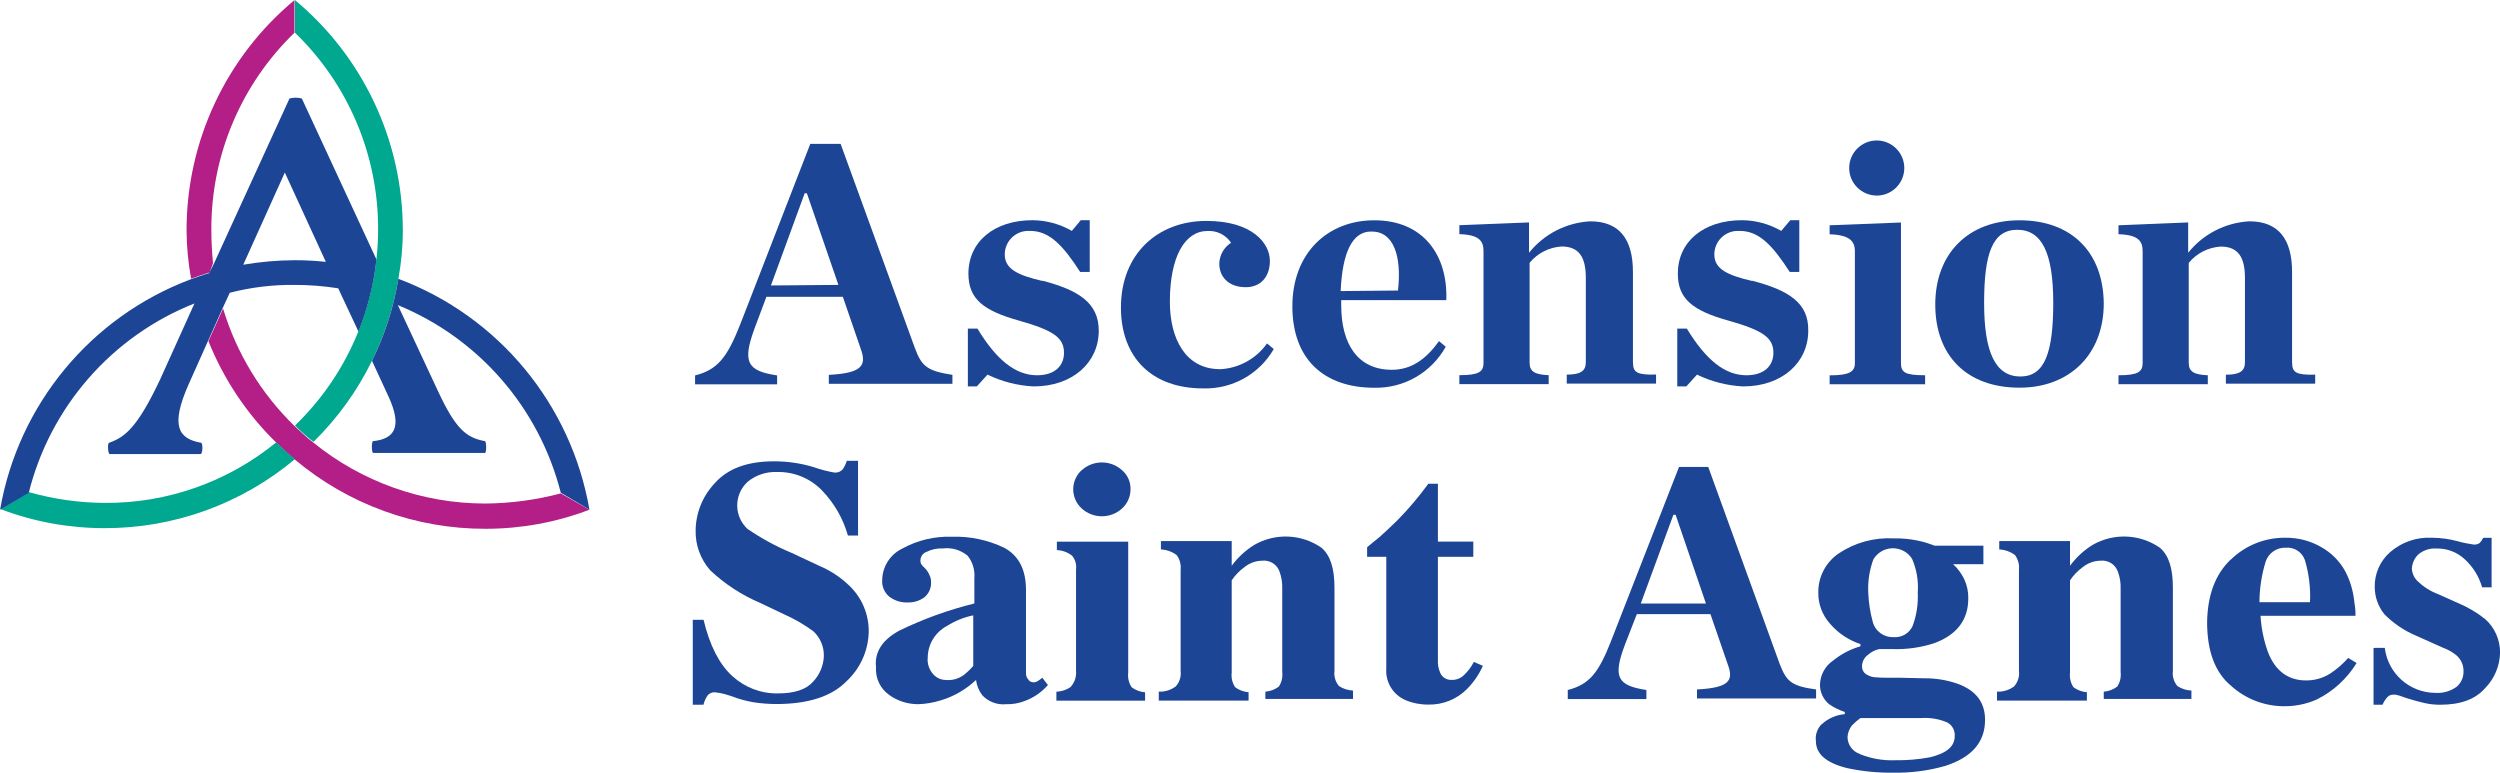 <?xml version="1.0" encoding="UTF-8"?>
<svg xmlns="http://www.w3.org/2000/svg" id="Layer_2" viewBox="0 0 315.72 97.58">
  <defs>
    <style>.cls-1{fill:#1d4595;}.cls-1,.cls-2,.cls-3{stroke-width:0px;}.cls-2{fill:#b31e87;}.cls-3{fill:#00a890;}</style>
  </defs>
  <g id="Layer_1-2">
    <g id="Group_1118">
      <path id="Path_1098" class="cls-2" d="m26.47,34.42c-.78.21-1.56.5-2.34.78-.37-2.04-.56-4.1-.57-6.17.01-11.22,5-21.85,13.63-29.02v4.12c-6.73,6.5-10.53,15.47-10.5,24.84,0,1.42.07,2.84.21,4.26l-.43,1.21Zm34.77,29.17c-7.91-.01-15.58-2.74-21.72-7.74-.85-.64-1.56-1.35-2.34-2.06-4.21-4.1-7.32-9.2-9.01-14.83l-1.85,4.12c1.94,4.83,4.86,9.21,8.59,12.84.71.71,1.49,1.42,2.34,2.13,6.74,5.65,15.26,8.75,24.06,8.73,4.49,0,8.94-.81,13.13-2.41l-3.62-2.06c-3.13.83-6.35,1.26-9.58,1.28"></path>
      <path id="Path_1099" class="cls-3" d="m34.91,55.85c.73.76,1.51,1.47,2.34,2.13-6.74,5.65-15.26,8.74-24.06,8.72-4.49,0-8.94-.81-13.13-2.41l3.62-2.13c3.12.88,6.34,1.34,9.58,1.35,7.89.05,15.54-2.67,21.64-7.66m15.97-26.82c-.01-11.22-5-21.85-13.62-29.02v4.12c6.73,6.5,10.53,15.47,10.5,24.84,0,1.26-.07,2.51-.21,3.76-.34,3.12-1.11,6.17-2.27,9.09-1.8,4.5-4.53,8.56-8.02,11.92.73.74,1.51,1.43,2.34,2.06,3.02-2.96,5.52-6.42,7.38-10.22,1.62-3.27,2.74-6.76,3.34-10.36.37-2.04.56-4.1.57-6.17"></path>
      <path id="Path_1100" class="cls-1" d="m74.44,64.36l-3.62-2.13c-2.72-10.71-10.35-19.51-20.58-23.7l5.04,10.79c2.27,4.9,3.62,5.96,5.96,6.39.21.07.21,1.49,0,1.49h-14.12c-.21-.07-.21-1.49,0-1.49,2.7-.28,3.69-1.77,1.99-5.53l-2.13-4.61c1.62-3.27,2.74-6.76,3.33-10.36,12.65,4.75,21.83,15.85,24.13,29.16m-26.9-31.58c-.34,3.12-1.11,6.17-2.27,9.08l-2.56-5.46c-1.83-.29-3.68-.43-5.53-.43-2.75-.03-5.5.31-8.16.99l-.92,1.99-1.84,4.12-2.41,5.39c-2.41,5.39-1.28,6.95,1.56,7.45.21.07.21,1.35-.07,1.42h-11.5c-.21-.07-.28-1.35-.07-1.42,1.99-.71,3.55-1.85,6.46-8.02l4.33-9.58c-10.42,4.13-18.21,13.04-20.93,23.92l-3.62,2.13c2.3-13.28,11.45-24.35,24.06-29.09.78-.28,1.56-.57,2.34-.78l.57-1.13,9.58-20.93c.51-.14,1.05-.14,1.56,0l9.44,20.37Zm-6.39.28l-5.18-11.28-5.25,11.64c2.16-.37,4.34-.56,6.53-.57,1.3,0,2.61.07,3.9.21"></path>
      <path id="Path_1101" class="cls-1" d="m115.53,43.93l-9.37-25.76h-3.83l-8.87,22.85c-1.63,4.12-2.84,5.68-5.68,6.39v1.13h10.36v-1.13c-3.83-.57-4.4-1.7-2.84-5.96l1.49-3.97h9.65l2.27,6.6c.78,2.13.07,3.05-4.04,3.26v1.13h15.61v-1.13c-3.26-.5-3.9-1.13-4.75-3.41m-18.17-7.88l4.26-11.64h.28l3.98,11.57-8.52.07Z"></path>
      <path id="Path_1102" class="cls-1" d="m131.64,35.48c-3.05-.71-4.75-1.49-4.75-3.33-.01-1.64,1.31-2.98,2.95-2.99.08,0,.17,0,.25,0,2.41,0,4.12,1.77,6.32,5.18h1.21v-6.53h-1.13l-1.13,1.35c-1.51-.87-3.22-1.34-4.97-1.35-4.82,0-8.09,2.7-8.09,6.74,0,3.19,1.85,4.68,6.46,5.96,4.26,1.21,5.61,2.13,5.61,4.04,0,1.63-1.13,2.84-3.41,2.84-2.7,0-5.11-1.92-7.52-5.89h-1.21v7.3h1.13l1.35-1.49c1.82.88,3.8,1.39,5.82,1.49,4.97,0,8.23-3.05,8.23-7.03,0-3.48-2.48-5.11-7.1-6.32"></path>
      <path id="Path_1103" class="cls-1" d="m154.06,46.62c-4.33,0-6.32-3.83-6.32-8.51,0-5.75,1.92-8.94,4.75-8.94,1.19-.07,2.33.5,2.98,1.49-.9.57-1.46,1.56-1.49,2.63,0,1.63,1.13,2.98,3.34,2.98,1.92,0,3.05-1.35,3.05-3.33,0-2.2-2.2-5.04-8.02-5.04-6.17,0-10.79,4.19-10.79,10.93,0,6.32,3.9,10.22,10.36,10.22,3.67.12,7.11-1.79,8.94-4.97l-.85-.71c-1.38,1.95-3.58,3.15-5.96,3.26"></path>
      <path id="Path_1104" class="cls-1" d="m173.57,27.82c-5.96,0-10.36,4.19-10.36,10.86s3.97,10.29,10.36,10.29c3.73.08,7.2-1.92,9.01-5.18l-.85-.71c-1.63,2.27-3.48,3.62-5.96,3.62-4.26,0-6.39-3.19-6.39-8.16v-.64h13.27c.21-5.68-2.91-10.08-9.08-10.08m2.98,8.87l-7.24.07c.21-4.9,1.49-7.52,3.83-7.52,2.84-.07,3.9,3.05,3.41,7.45"></path>
      <path id="Path_1105" class="cls-1" d="m206.22,45.84v-11.5c0-4.12-1.7-6.39-5.39-6.39-3.03.16-5.84,1.61-7.73,3.97v-3.83l-8.8.35v1.13c2.48.07,3.05.85,3.05,2.13v14.12c0,1.13-.57,1.56-3.05,1.56v1.13h11.28v-1.13c-1.7-.07-2.41-.43-2.41-1.56v-12.63c1-1.22,2.47-1.97,4.05-2.06,2.2,0,3.05,1.35,3.05,3.97v10.65c0,1.13-.71,1.56-2.41,1.56v1.13h11.28v-1.14c-2.41.07-2.91-.28-2.91-1.49"></path>
      <path id="Path_1106" class="cls-1" d="m221.26,35.48c-3.05-.71-4.76-1.49-4.76-3.33-.01-1.64,1.31-2.98,2.95-2.99.08,0,.17,0,.25,0,2.41,0,4.12,1.77,6.32,5.18h1.21v-6.53h-1.14l-1.14,1.35c-1.51-.87-3.22-1.34-4.97-1.35-4.83,0-8.09,2.7-8.09,6.74,0,3.19,1.85,4.68,6.46,5.96,4.26,1.21,5.61,2.13,5.61,4.04,0,1.63-1.14,2.84-3.41,2.84-2.7,0-5.11-1.92-7.52-5.89h-1.21v7.3h1.14l1.35-1.49c1.82.88,3.8,1.39,5.82,1.49,4.97,0,8.23-3.05,8.23-7.03.07-3.48-2.41-5.11-7.1-6.32"></path>
      <path id="Path_1107" class="cls-1" d="m240.07,45.84v-17.74l-9.01.35v1.14c2.48.07,3.19.85,3.19,2.13v14.12c0,1.13-.71,1.56-3.19,1.56v1.13h12.06v-1.14c-2.55,0-3.05-.35-3.05-1.56"></path>
      <path id="Path_1108" class="cls-1" d="m255.04,27.82c-6.46,0-10.64,4.19-10.64,10.64s3.97,10.5,10.64,10.5c6.32,0,10.64-4.19,10.64-10.64-.07-6.53-4.12-10.5-10.64-10.5m.14,19.73c-3.19,0-4.61-3.05-4.61-9.3s1.06-9.23,4.19-9.23,4.54,2.98,4.54,9.22-1.06,9.3-4.12,9.3"></path>
      <path id="Path_1109" class="cls-1" d="m289.46,45.84v-11.5c0-4.12-1.7-6.39-5.39-6.39-3.03.16-5.84,1.61-7.73,3.97v-3.83l-8.8.36v1.13c2.48.07,3.05.85,3.05,2.13v14.12c0,1.13-.57,1.56-3.05,1.56v1.13h11.28v-1.13c-1.7-.07-2.41-.43-2.41-1.56v-12.63c1-1.22,2.47-1.97,4.05-2.06,2.2,0,3.05,1.35,3.05,3.97v10.65c0,1.13-.71,1.56-2.41,1.56v1.13h11.28v-1.14c-2.41.07-2.91-.28-2.91-1.49"></path>
      <path id="Path_1110" class="cls-1" d="m237.01,24.7c1.92,0,3.48-1.56,3.48-3.48,0-1.92-1.56-3.48-3.48-3.48-1.92,0-3.48,1.56-3.48,3.48h0c0,1.92,1.56,3.47,3.48,3.48"></path>
      <path id="Path_1111" class="cls-1" d="m87.5,78.27h1.35c.78,3.26,1.99,5.61,3.62,7.1,1.57,1.44,3.62,2.23,5.75,2.2,2.13,0,3.62-.5,4.47-1.49.82-.87,1.3-2,1.35-3.19.04-1.21-.45-2.38-1.35-3.19-1.15-.84-2.39-1.56-3.69-2.13l-2.98-1.42c-2.33-.99-4.47-2.38-6.32-4.12-1.23-1.39-1.89-3.19-1.85-5.04.02-2.22.89-4.35,2.41-5.96,1.63-1.85,4.12-2.77,7.45-2.77,1.68-.01,3.36.23,4.97.71.88.31,1.78.55,2.7.71.4.04.8-.12,1.06-.43.22-.33.39-.69.5-1.06h1.42v9.44h-1.28c-.6-2.13-1.72-4.08-3.26-5.68-1.48-1.54-3.54-2.39-5.68-2.34-1.34-.06-2.65.37-3.69,1.21-1.66,1.48-1.81,4.04-.32,5.7.08.09.17.18.25.26,1.76,1.21,3.63,2.23,5.61,3.05l3.48,1.63c1.37.58,2.62,1.39,3.69,2.41,1.66,1.53,2.59,3.7,2.55,5.96-.06,2.34-1.06,4.57-2.77,6.17-1.85,1.92-4.82,2.91-8.87,2.91-.95,0-1.9-.07-2.84-.21-.97-.16-1.92-.42-2.84-.78l-.92-.28c-.21-.07-.43-.07-.64-.14-.21,0-.36-.07-.5-.07-.38-.04-.76.12-.99.43-.23.34-.4.73-.5,1.14h-1.35v-10.72Z"></path>
      <path id="Path_1112" class="cls-1" d="m113.47,79.69c3.06-1.5,6.27-2.66,9.58-3.48v-3.19c.09-1.02-.21-2.04-.85-2.84-.87-.72-2-1.06-3.12-.92-.71-.03-1.42.11-2.06.43-.46.16-.77.58-.78,1.06-.01.15.01.29.07.43.07.13.17.26.28.36l.28.28c.21.23.38.5.5.78.15.29.22.6.21.92.04.74-.28,1.45-.85,1.92-.6.43-1.32.66-2.06.64-.84.04-1.67-.21-2.34-.71-.64-.52-.98-1.31-.92-2.13.03-1.7,1.02-3.24,2.55-3.97,1.91-1.05,4.07-1.56,6.24-1.49,2.31-.07,4.59.41,6.67,1.42,1.77.99,2.7,2.7,2.7,5.32v10.5c-.01.29.09.57.28.78.12.2.33.34.57.36.17.02.34,0,.5-.07.25-.14.49-.31.71-.5l.71.92c-.82.94-1.87,1.65-3.05,2.06-.7.26-1.45.38-2.2.36-1.14.12-2.27-.3-3.05-1.14-.42-.56-.69-1.22-.78-1.92-1.25,1.18-2.75,2.06-4.4,2.56-.94.3-1.92.47-2.91.5-1.29,0-2.56-.39-3.62-1.14-1.16-.8-1.8-2.15-1.7-3.55-.21-1.85.78-3.41,2.84-4.54m8.16,5.61c.46-.36.89-.76,1.28-1.21v-6.39c-1.18.24-2.31.7-3.34,1.35-1.47.79-2.39,2.31-2.41,3.97-.08.78.18,1.55.71,2.13.4.45.96.7,1.56.71.78.08,1.56-.13,2.2-.57"></path>
      <path id="Path_1113" class="cls-1" d="m133.48,87.35c.61-.03,1.2-.23,1.7-.57.52-.55.78-1.3.71-2.06v-12.77c.09-.64-.09-1.28-.5-1.77-.55-.44-1.22-.68-1.92-.71v-1.06h9.01v16.53c-.08.65.07,1.3.43,1.85.49.37,1.08.59,1.7.64v1.06h-11.2v-1.14h.07Zm3.12-27.96c1.45-1.32,3.66-1.32,5.11,0,.7.6,1.09,1.49,1.06,2.41,0,.92-.39,1.79-1.06,2.41-1.45,1.32-3.66,1.32-5.11,0-1.33-1.22-1.43-3.28-.21-4.62.07-.07.14-.14.21-.21"></path>
      <path id="Path_1114" class="cls-1" d="m146.54,87.35c.69-.01,1.36-.24,1.92-.64.5-.54.73-1.26.64-1.99v-12.77c.07-.66-.11-1.32-.5-1.85-.57-.43-1.27-.68-1.99-.71v-1.06h8.94v3.12c.77-1.05,1.73-1.94,2.84-2.63,2.67-1.54,5.98-1.4,8.51.36,1.13.99,1.63,2.63,1.63,5.04v10.5c-.09.69.12,1.39.57,1.92.53.35,1.14.54,1.77.57v1.06h-11.07v-.92c.62-.05,1.21-.27,1.7-.64.36-.54.51-1.2.43-1.85v-10.5c.03-.75-.09-1.5-.35-2.2-.33-.91-1.24-1.46-2.2-1.35-.83.01-1.63.32-2.27.85-.61.45-1.14,1-1.56,1.63v11.64c-.08.65.07,1.3.43,1.85.49.37,1.08.59,1.7.64v1.06h-11.34v-1.14h.21Z"></path>
      <path id="Path_1115" class="cls-1" d="m172.65,70.32v-1.21c.43-.36.92-.78,1.56-1.28.78-.71,1.56-1.42,2.27-2.13,1.41-1.44,2.72-2.98,3.9-4.61h1.21v7.31h4.47v1.92h-4.47v13.06c-.03.54.07,1.07.28,1.56.24.6.84.97,1.49.92.59.02,1.15-.22,1.56-.64.49-.47.9-1.02,1.21-1.63l1.14.5c-.48,1.08-1.16,2.06-1.98,2.9-1.29,1.31-3.06,2.03-4.9,1.99-1,.01-1.99-.18-2.91-.57-1.56-.68-2.53-2.27-2.41-3.97v-14.12h-2.41Z"></path>
      <path id="Path_1116" class="cls-1" d="m230.06,91.47c.8-.74,1.82-1.19,2.91-1.28v-.28c-.71-.23-1.38-.56-1.99-.99-.72-.6-1.13-1.48-1.14-2.41.02-1.26.65-2.42,1.7-3.12,1.01-.81,2.17-1.41,3.41-1.77v-.28c-1.48-.49-2.81-1.37-3.83-2.56-.98-1.09-1.52-2.51-1.49-3.97-.02-1.96.94-3.79,2.55-4.9,2.05-1.38,4.49-2.05,6.95-1.92,1.02-.02,2.05.07,3.05.28.73.15,1.44.37,2.13.64h6.17v2.34h-3.83c.59.54,1.08,1.19,1.42,1.92.35.76.52,1.58.5,2.41,0,2.7-1.42,4.54-4.19,5.61-1.76.59-3.61.85-5.46.78h-1.57c-.53.1-1.02.35-1.42.71-.47.33-.76.85-.78,1.42-.02.38.13.75.43.99.32.23.68.37,1.06.43.21,0,.71.07,1.49.07h1.77l3.05.07c1.47-.02,2.94.22,4.33.71,2.27.85,3.41,2.34,3.41,4.54,0,2.84-1.7,4.75-5.04,5.82-2.17.62-4.42.9-6.67.85-1.91.02-3.81-.17-5.68-.57-2.63-.64-3.97-1.77-3.97-3.41-.11-.78.16-1.57.71-2.13m4.83,3.76c1.42.58,2.94.84,4.47.78,1.45.02,2.9-.1,4.33-.36,2.13-.5,3.19-1.35,3.19-2.7.05-.7-.31-1.36-.92-1.7-1.03-.45-2.15-.64-3.26-.57h-7.73c-.38.28-.74.59-1.06.92-.34.43-.54.95-.57,1.49.02.97.64,1.82,1.56,2.13m1.63-16.68c.31,1.18,1.41,1.98,2.63,1.92,1.02.09,1.99-.48,2.41-1.42.49-1.34.71-2.76.64-4.19.11-1.46-.13-2.92-.71-4.26-.83-1.34-2.59-1.75-3.94-.92-.4.25-.73.59-.96.99-.49,1.34-.71,2.76-.64,4.19.05,1.25.24,2.49.57,3.69"></path>
      <path id="Path_1117" class="cls-1" d="m252.41,87.35c.69-.01,1.36-.24,1.92-.64.5-.54.73-1.26.64-1.99v-12.77c.07-.66-.11-1.32-.5-1.85-.57-.43-1.27-.68-1.99-.71v-1.06h8.94v3.12c.77-1.05,1.73-1.94,2.84-2.63,2.67-1.54,5.99-1.4,8.52.36,1.14.99,1.63,2.63,1.63,5.04v10.5c-.09.69.12,1.39.57,1.92.53.35,1.14.54,1.77.57v1.06h-11.07v-.92c.62-.05,1.21-.27,1.7-.64.36-.54.51-1.2.43-1.85v-10.5c.03-.75-.09-1.5-.36-2.2-.33-.91-1.24-1.46-2.2-1.35-.83.01-1.63.32-2.27.85-.61.45-1.14,1-1.56,1.63v11.64c-.08.65.07,1.3.43,1.85.49.37,1.08.59,1.7.64v1.06h-11.35v-1.14h.21Z"></path>
      <path id="Path_1118" class="cls-1" d="m281.72,70.68c1.85-1.82,4.36-2.81,6.95-2.77,1.54-.01,3.06.38,4.4,1.14,1.32.72,2.4,1.8,3.12,3.12.63,1.21,1.01,2.54,1.14,3.9.1.56.15,1.13.14,1.7h-11.99c.09,1.55.4,3.08.92,4.54.92,2.41,2.55,3.62,4.83,3.62,1.11.01,2.2-.31,3.12-.92.81-.54,1.55-1.19,2.2-1.92l1.06.64c-1.21,1.98-2.96,3.58-5.04,4.61-1.34.59-2.79.88-4.26.85-2.41-.04-4.73-.94-6.53-2.56-2.06-1.7-3.05-4.4-3.05-8.09.07-3.48,1.06-6.03,2.98-7.88m10.01,5.46c.1-1.82-.12-3.65-.64-5.39-.35-1.01-1.35-1.66-2.41-1.56-1.15-.05-2.2.68-2.55,1.77-.51,1.66-.77,3.38-.78,5.11h6.39v.07Z"></path>
      <path id="Path_1119" class="cls-1" d="m299.89,81.82h1.28c.39,3.23,3.13,5.67,6.39,5.68.96.07,1.92-.21,2.7-.78.57-.5.89-1.23.85-1.99.01-.77-.33-1.5-.92-1.99-.49-.4-1.04-.71-1.63-.92l-3.48-1.56c-1.49-.63-2.84-1.55-3.97-2.7-.79-.98-1.22-2.21-1.21-3.48-.02-1.65.68-3.23,1.92-4.33,1.46-1.28,3.37-1.95,5.32-1.84,1.08.01,2.15.15,3.19.43.67.19,1.36.33,2.06.43.28.03.56-.05.78-.21.17-.19.32-.41.43-.64h1.06v6.25h-1.2c-.39-1.37-1.15-2.59-2.2-3.55-.96-.89-2.23-1.38-3.55-1.35-.85-.06-1.7.22-2.34.78-.47.47-.75,1.11-.78,1.77.03.59.29,1.15.71,1.56.73.71,1.6,1.27,2.55,1.63l2.55,1.14c1.25.52,2.42,1.21,3.48,2.06,1.18,1.07,1.85,2.59,1.85,4.19-.03,1.7-.72,3.33-1.92,4.54-1.28,1.42-3.12,2.06-5.68,2.06-.64,0-1.29-.07-1.92-.21-.64-.14-1.42-.35-2.34-.64l-.78-.28c-.28-.07-.5-.14-.57-.14h-.28c-.27-.01-.53.09-.71.28-.28.29-.49.62-.64.99h-1.14v-7.17h.14Z"></path>
      <path id="Path_1120" class="cls-1" d="m224.74,83.81l-9.01-24.84h-3.69l-8.59,22c-1.56,3.97-2.7,5.46-5.46,6.17v1.14h9.93v-1.14c-3.69-.57-4.26-1.63-2.7-5.75l1.49-3.83h9.3l2.2,6.39c.78,2.06.07,2.91-3.9,3.12v1.14h15.04v-1.14c-3.19-.43-3.76-1.06-4.61-3.26m-17.53-7.59l4.12-11.21h.28l3.83,11.21h-8.23Z"></path>
    </g>
  </g>
</svg>

